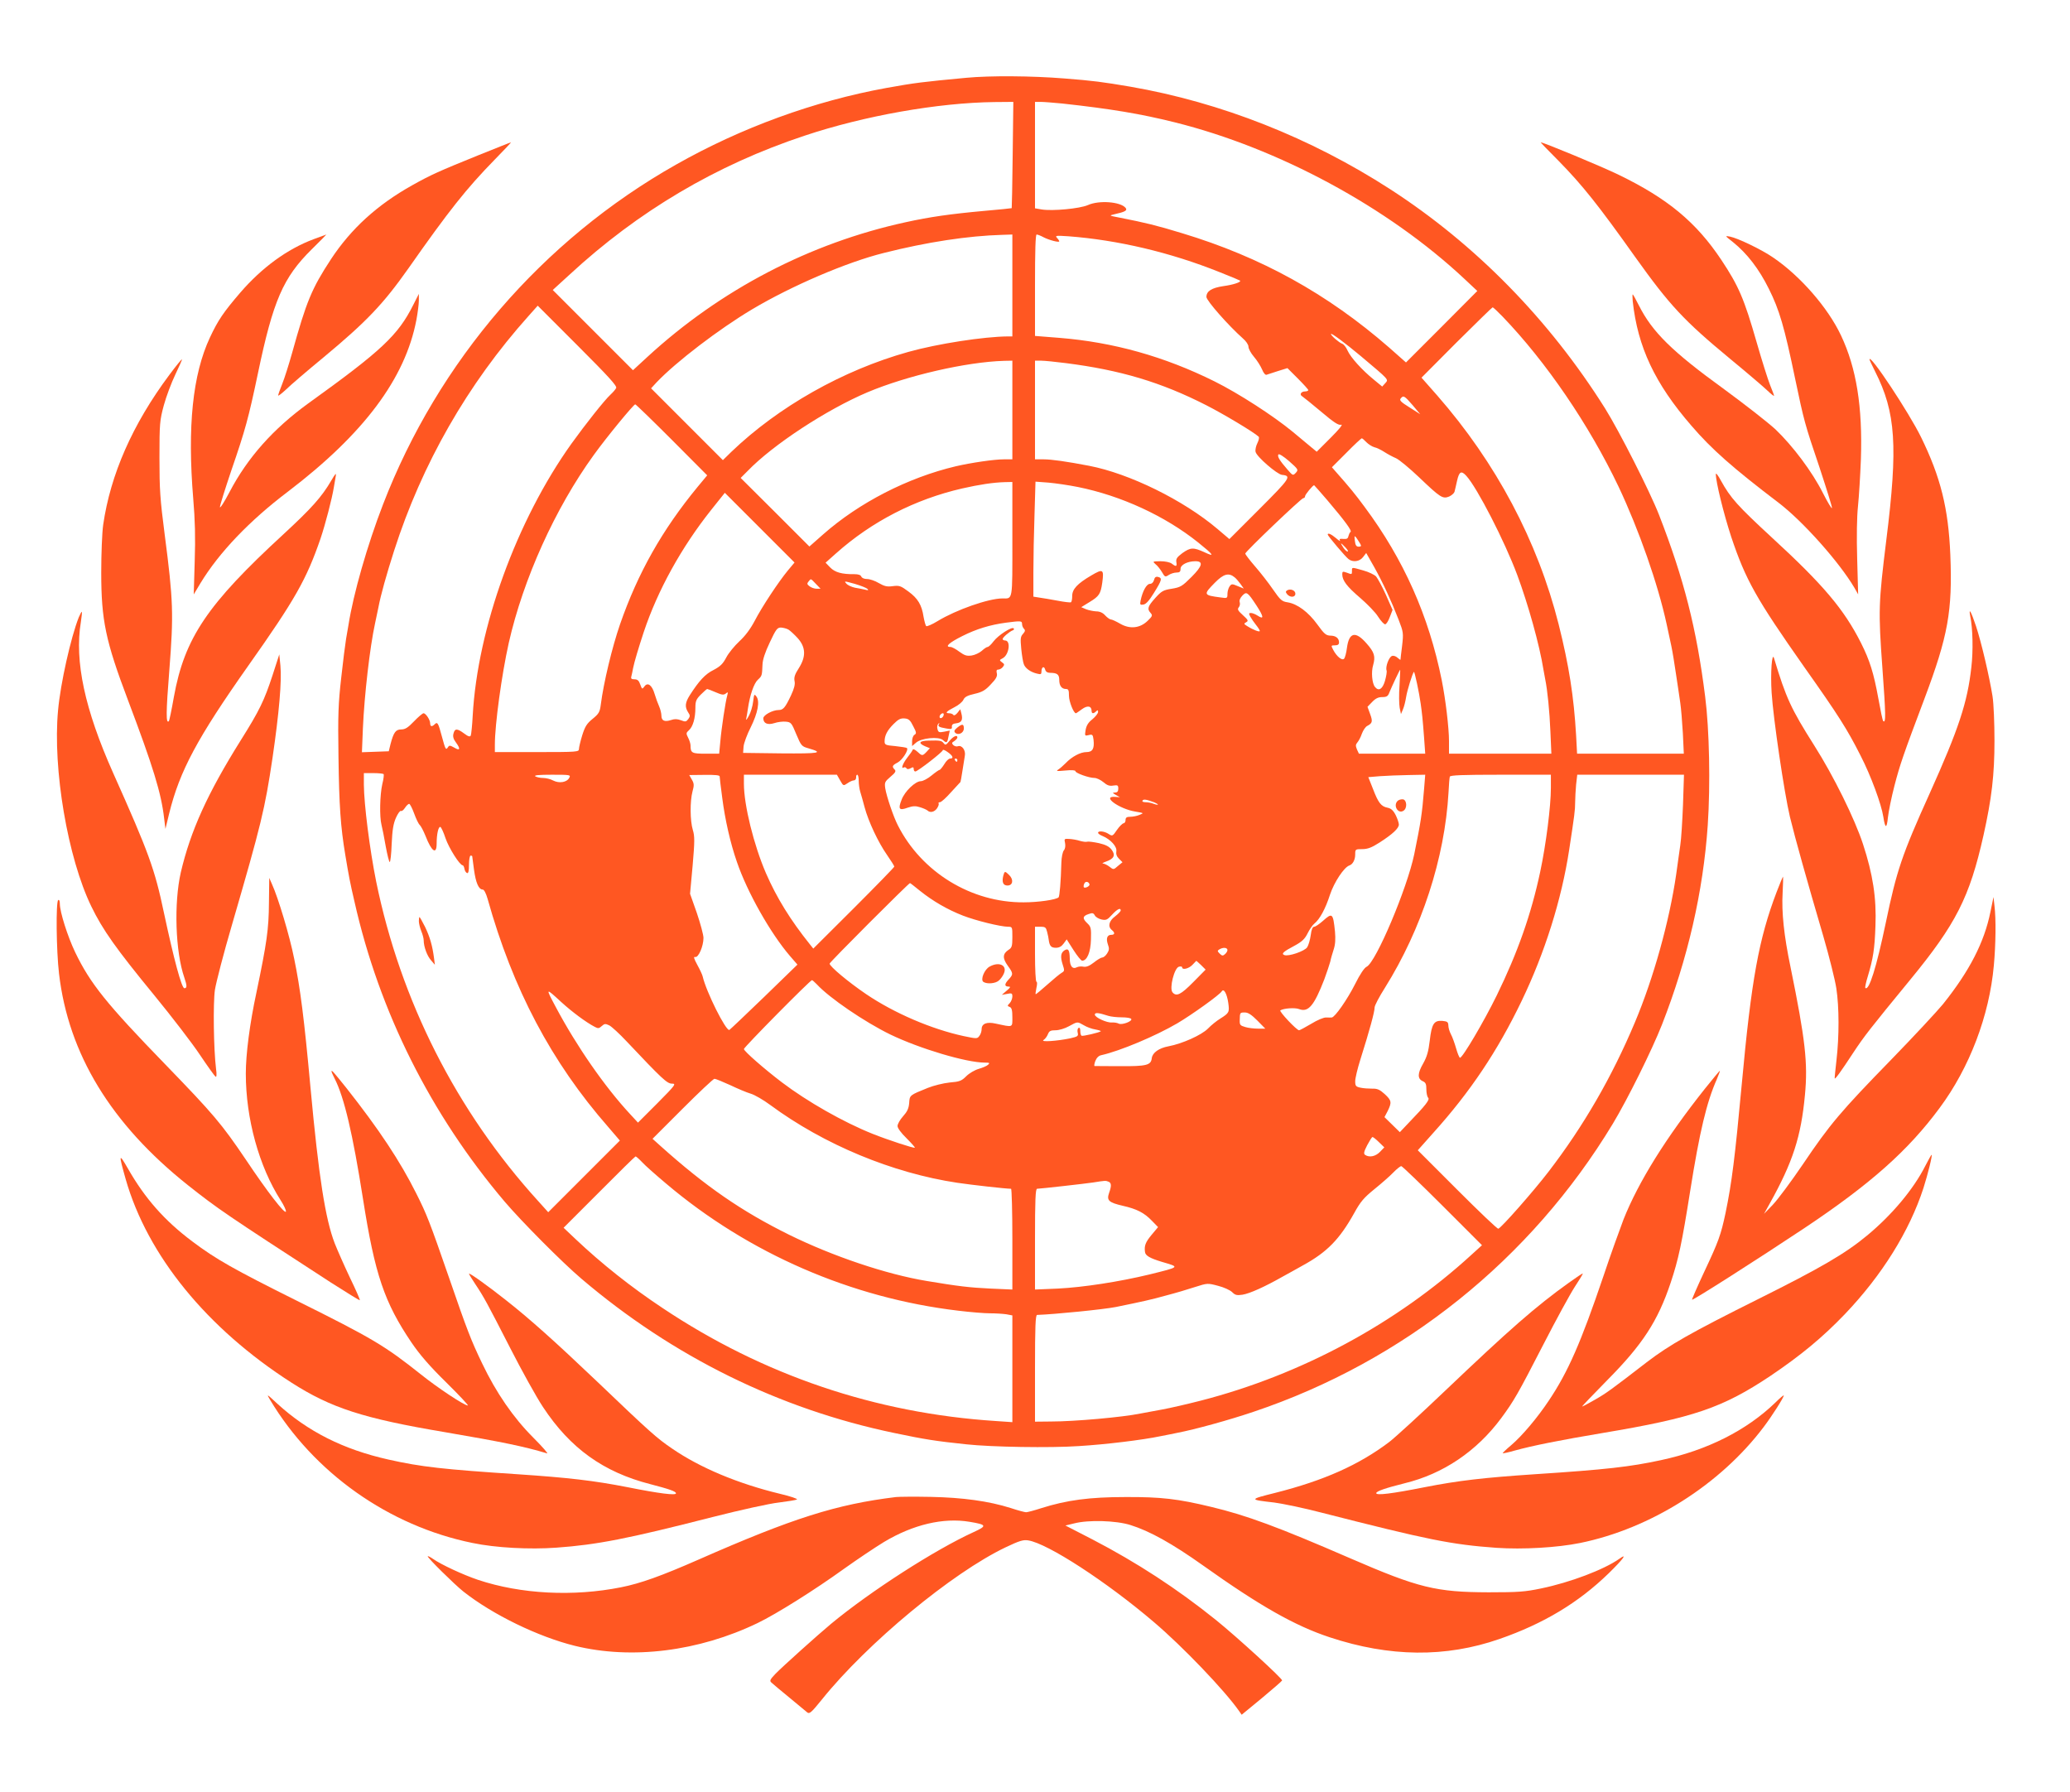 <?xml version="1.0" standalone="no"?>
<!DOCTYPE svg PUBLIC "-//W3C//DTD SVG 20010904//EN"
 "http://www.w3.org/TR/2001/REC-SVG-20010904/DTD/svg10.dtd">
<svg version="1.0" xmlns="http://www.w3.org/2000/svg"
 width="1280pt" height="1108pt" viewBox="0 0 1280 1108"
 preserveAspectRatio="xMidYMid meet">
<g transform="translate(0,1108) scale(0.1,-0.1)"
fill="#ff5722" stroke="none">
<path d="M5975 10599 c-267 -25 -318 -31 -495 -63 -445 -81 -896 -245 -1300
-474 -825 -466 -1471 -1216 -1812 -2102 -97 -251 -183 -552 -213 -743 -3 -18
-10 -57 -15 -87 -5 -30 -19 -138 -30 -240 -18 -159 -21 -229 -17 -490 4 -302
13 -431 42 -605 22 -132 29 -170 57 -290 153 -680 471 -1315 929 -1855 103
-121 356 -376 474 -476 566 -482 1224 -806 1935 -954 190 -40 256 -50 445 -70
157 -17 518 -23 695 -11 166 10 396 38 505 61 28 5 75 15 105 21 110 21 320
79 471 130 929 312 1714 941 2222 1781 91 151 241 453 304 613 159 406 255
823 283 1233 17 252 10 592 -16 795 -53 421 -131 727 -285 1123 -56 144 -247
520 -334 659 -346 550 -802 1015 -1330 1356 -491 317 -1045 536 -1605 633
-171 29 -229 37 -410 51 -198 16 -458 18 -605 4z m287 -476 c-2 -181 -5 -329
-6 -330 -1 -1 -78 -9 -171 -17 -209 -19 -335 -37 -485 -70 -592 -129 -1145
-417 -1597 -833 l-89 -82 -248 248 -248 248 104 95 c424 392 907 678 1453 859
368 123 825 204 1175 208 l116 1 -4 -327z m306 317 c302 -33 486 -64 695 -116
643 -160 1319 -525 1792 -968 l80 -75 -220 -221 -221 -221 -104 92 c-382 333
-793 560 -1280 707 -157 48 -227 65 -385 96 -67 13 -69 13 -35 21 68 15 83 24
70 40 -32 38 -164 48 -233 17 -50 -22 -220 -38 -286 -27 l-41 7 0 329 0 329
36 0 c19 0 79 -5 132 -10z m-308 -1125 l0 -315 -27 0 c-148 -1 -435 -45 -617
-96 -404 -113 -802 -338 -1094 -618 l-52 -51 -222 222 -222 222 34 37 c122
128 387 330 590 451 245 146 586 292 815 349 269 68 522 106 733 112 l62 2 0
-315z m193 298 c35 -18 97 -34 97 -25 0 3 -6 13 -14 21 -13 15 -6 15 72 10
303 -23 628 -99 932 -221 69 -27 126 -51 128 -53 9 -9 -43 -26 -103 -34 -73
-11 -105 -31 -105 -67 0 -23 138 -179 225 -256 20 -17 35 -39 35 -52 0 -12 15
-40 34 -62 19 -22 41 -57 50 -78 9 -23 21 -36 28 -33 7 2 39 13 71 23 l58 18
64 -64 c36 -36 65 -68 65 -72 0 -4 -9 -8 -19 -8 -26 0 -38 -20 -18 -31 8 -5
61 -48 117 -95 78 -66 107 -85 123 -80 13 3 -12 -28 -65 -81 l-86 -86 -35 29
c-19 16 -70 58 -113 94 -120 99 -335 238 -484 312 -310 154 -625 242 -958 269
l-152 12 0 314 c0 212 3 313 10 313 6 0 25 -7 43 -17z m-2643 -932 c-4 -9 -20
-27 -35 -41 -37 -34 -155 -183 -242 -304 -339 -475 -580 -1139 -610 -1681 -3
-60 -9 -116 -12 -123 -5 -9 -16 -6 -41 13 -43 32 -58 32 -66 -1 -5 -18 0 -34
15 -54 30 -41 26 -54 -9 -33 -27 15 -32 16 -40 3 -13 -20 -16 -14 -38 68 -22
82 -27 91 -44 74 -17 -17 -28 -15 -28 6 0 21 -27 62 -41 62 -6 0 -32 -22 -59
-50 -37 -39 -55 -50 -79 -50 -34 0 -47 -18 -66 -90 l-11 -45 -83 -3 -83 -3 6
148 c9 205 43 501 75 648 5 22 14 67 21 100 14 75 51 207 97 350 172 536 454
1030 831 1451 l57 64 247 -247 c191 -191 245 -250 238 -262z m5481 442 c270
-281 535 -669 718 -1053 125 -265 243 -600 297 -850 9 -41 22 -102 29 -135 7
-33 20 -112 29 -175 10 -63 21 -142 26 -175 5 -33 12 -117 16 -187 l6 -128
-330 0 -330 0 -6 113 c-14 241 -44 432 -108 687 -130 515 -387 999 -751 1415
l-97 110 217 218 c120 119 220 217 223 217 3 0 31 -26 61 -57z m-876 -245
c178 -150 172 -143 151 -167 l-19 -21 -51 42 c-75 61 -144 138 -163 180 -9 21
-24 40 -34 43 -18 6 -69 50 -69 60 0 10 93 -60 185 -137z m-2155 -333 l0 -305
-52 0 c-61 0 -203 -21 -298 -43 -296 -70 -598 -225 -820 -421 l-85 -75 -212
212 -213 212 43 43 c156 162 489 380 742 487 245 103 610 187 843 194 l52 1 0
-305z m330 290 c338 -43 590 -118 870 -261 106 -54 295 -167 323 -194 5 -4 1
-22 -8 -40 -9 -18 -14 -42 -11 -54 7 -30 132 -138 163 -142 61 -6 52 -20 -139
-211 l-186 -186 -73 62 c-211 179 -545 343 -794 391 -141 27 -233 40 -282 40
l-53 0 0 305 0 305 38 0 c20 0 89 -7 152 -15z m2145 -260 l47 -56 -66 42 c-53
33 -64 44 -55 55 17 21 23 18 74 -41z m-4581 -214 l219 -220 -59 -71 c-219
-266 -369 -531 -480 -850 -49 -142 -102 -362 -119 -497 -6 -46 -12 -56 -51
-88 -36 -29 -47 -48 -64 -102 -11 -36 -20 -74 -20 -84 0 -18 -11 -19 -260 -19
l-260 0 0 46 c0 124 42 432 86 629 89 393 286 831 525 1161 79 110 247 314
257 314 4 0 106 -99 226 -219z m4295 -15 c13 -13 35 -27 49 -31 15 -3 43 -17
63 -30 20 -13 52 -30 71 -38 19 -8 84 -62 144 -119 131 -125 145 -134 185
-118 15 7 30 20 33 29 2 9 10 40 16 69 13 57 26 64 57 30 67 -73 238 -406 315
-613 67 -180 138 -433 162 -585 4 -19 8 -46 11 -60 14 -68 27 -199 32 -322 l6
-138 -317 0 -316 0 0 78 c0 81 -21 257 -45 377 -80 397 -235 746 -477 1071
-59 80 -90 118 -182 222 l-20 23 89 89 c49 50 92 90 96 90 3 0 16 -11 28 -24z
m-436 -189 c-18 -19 -19 -18 -52 20 -48 55 -64 81 -56 93 4 6 31 -11 66 -41
57 -51 59 -53 42 -72z m-1753 -411 c0 -390 4 -366 -63 -366 -86 -1 -284 -70
-399 -140 -34 -21 -67 -35 -71 -31 -4 4 -11 30 -16 57 -11 74 -36 115 -94 157
-47 35 -56 38 -96 33 -36 -5 -52 -1 -87 19 -23 14 -56 25 -72 25 -18 0 -32 6
-36 15 -4 10 -18 15 -43 15 -77 -1 -120 11 -150 42 l-28 29 64 57 c222 198
489 335 781 402 106 24 191 37 263 39 l47 1 0 -354z m405 323 c268 -54 539
-179 744 -343 96 -77 106 -92 40 -61 -70 32 -87 31 -138 -5 -33 -25 -40 -35
-37 -55 5 -28 -1 -31 -28 -10 -12 9 -41 15 -70 15 -50 -1 -50 -1 -31 -18 12
-9 30 -32 40 -49 18 -31 20 -32 42 -18 12 8 34 15 48 15 19 0 25 5 25 23 0 25
43 47 92 47 51 0 43 -30 -24 -97 -58 -58 -68 -64 -122 -73 -53 -8 -64 -15
-102 -57 -47 -52 -52 -68 -29 -93 13 -15 11 -20 -18 -48 -48 -47 -111 -53
-171 -18 -24 14 -50 26 -57 26 -6 0 -22 11 -35 25 -15 17 -34 25 -56 25 -18 1
-46 7 -62 13 l-30 13 52 32 c59 36 68 50 78 120 11 83 5 87 -68 44 -87 -51
-118 -85 -118 -127 0 -19 -3 -36 -8 -39 -4 -2 -41 2 -82 10 -41 8 -92 16 -112
19 l-38 6 0 152 c0 84 3 244 7 356 l6 203 81 -6 c45 -4 126 -16 181 -27z
m1542 -81 c112 -132 155 -191 144 -197 -5 -3 -10 -15 -13 -26 -3 -15 -10 -19
-32 -17 -21 2 -26 0 -20 -10 5 -7 -7 -1 -25 15 -30 25 -51 34 -51 22 0 -8 110
-138 129 -152 27 -21 68 -15 89 12 l20 26 50 -88 c54 -97 105 -207 151 -326
29 -75 30 -82 21 -160 -6 -45 -10 -84 -10 -86 0 -2 -8 3 -19 13 -10 9 -25 14
-34 10 -19 -7 -41 -68 -33 -89 3 -8 -2 -37 -10 -65 -15 -51 -39 -66 -62 -37
-18 22 -24 93 -11 135 15 53 8 79 -41 134 -68 78 -108 69 -121 -27 -4 -32 -12
-62 -18 -68 -13 -13 -46 15 -67 55 -14 27 -14 28 11 28 17 0 25 5 25 18 0 26
-20 42 -54 42 -27 1 -38 11 -80 69 -56 77 -123 127 -184 137 -35 5 -45 14 -90
79 -28 41 -78 105 -112 144 -33 38 -60 74 -60 78 0 12 347 343 359 343 6 0 11
5 11 12 0 10 48 68 56 68 1 0 38 -42 81 -92z m-3335 -435 c-57 -69 -160 -224
-206 -313 -26 -49 -58 -92 -94 -125 -30 -28 -67 -73 -81 -100 -21 -40 -37 -55
-78 -77 -52 -25 -91 -68 -148 -157 -29 -46 -31 -72 -10 -105 13 -19 13 -25 1
-42 -13 -17 -18 -18 -46 -7 -22 8 -39 9 -61 1 -39 -13 -59 -4 -59 26 0 14 -6
40 -14 58 -8 18 -21 53 -28 77 -16 55 -43 75 -63 47 -14 -19 -15 -18 -26 12
-8 24 -17 32 -36 32 -18 0 -23 4 -19 18 2 9 8 33 11 52 7 36 33 123 65 220 86
259 234 527 419 759 l83 104 216 -216 215 -215 -41 -49z m3539 165 c8 -14 6
-18 -10 -18 -14 0 -20 9 -23 36 -4 33 -3 34 10 18 7 -11 18 -27 23 -36z m-91
-23 c13 -14 19 -25 13 -25 -6 0 -18 11 -27 25 -9 14 -15 25 -13 25 2 0 14 -11
27 -25z m-685 -185 c9 -7 25 -26 36 -41 l20 -28 -37 15 c-35 15 -39 15 -51 -2
-7 -10 -13 -31 -13 -46 0 -27 -1 -28 -42 -22 -107 14 -109 17 -36 91 54 55 86
64 123 33z m-2590 -40 l29 -30 -25 0 c-13 0 -33 7 -43 15 -16 12 -17 17 -6 30
16 19 11 20 45 -15z m319 -31 c8 -9 5 -10 -14 -5 -14 3 -42 9 -62 12 -20 4
-45 15 -54 25 -16 18 -14 17 52 -1 37 -11 72 -25 78 -31z m2407 -105 c44 -68
46 -87 5 -60 -14 9 -32 16 -41 16 -13 0 -14 -4 -4 -22 7 -13 23 -36 35 -51 13
-16 24 -33 24 -38 0 -9 -40 6 -78 30 -21 13 -22 15 -6 24 15 8 12 14 -21 44
-30 27 -35 36 -25 48 7 8 9 22 6 31 -4 11 2 26 15 40 27 29 33 25 90 -62z
m-1451 -112 c0 -10 5 -23 12 -30 9 -9 7 -16 -6 -31 -16 -17 -17 -30 -11 -93 4
-40 11 -83 16 -95 9 -25 42 -49 82 -58 23 -6 27 -4 27 13 0 28 16 37 23 12 3
-13 14 -20 30 -20 44 0 57 -10 57 -44 0 -36 15 -56 42 -56 15 0 18 -8 18 -42
0 -35 29 -108 43 -108 2 0 18 11 37 25 34 25 60 21 60 -11 0 -17 12 -18 28 -2
9 9 12 8 12 -4 0 -9 -16 -29 -35 -45 -26 -20 -37 -39 -42 -66 -6 -37 -5 -38
19 -32 23 6 26 3 30 -29 6 -55 -6 -76 -44 -76 -37 0 -90 -28 -129 -69 -14 -14
-34 -32 -45 -39 -16 -10 -9 -11 44 -6 39 4 62 2 62 -4 0 -12 84 -42 118 -42
13 0 38 -12 55 -26 23 -20 38 -25 61 -21 27 4 31 2 31 -19 0 -17 -6 -24 -20
-24 -18 -1 -17 -2 5 -15 l25 -14 -30 2 c-86 6 26 -75 126 -91 53 -9 53 -9 26
-20 -16 -7 -42 -12 -58 -12 -22 0 -29 -5 -29 -20 0 -11 -6 -20 -12 -20 -7 -1
-26 -19 -41 -41 -27 -40 -29 -40 -52 -25 -26 17 -65 21 -65 7 0 -5 12 -14 28
-20 50 -21 90 -66 85 -94 -3 -17 2 -32 16 -46 l22 -22 -28 -23 c-27 -24 -28
-24 -52 -5 -13 10 -31 19 -40 20 -9 0 -1 5 18 12 50 17 60 40 35 73 -15 20
-36 31 -79 41 -33 7 -65 11 -72 9 -6 -3 -27 0 -45 5 -18 6 -48 11 -66 12 -31
2 -32 1 -26 -26 3 -17 1 -34 -7 -44 -8 -8 -15 -43 -16 -77 -3 -119 -11 -207
-17 -214 -15 -15 -126 -31 -216 -31 -324 -2 -631 186 -778 476 -27 52 -70 179
-78 229 -5 36 -3 41 32 71 31 26 36 35 26 45 -18 18 -15 26 18 43 29 15 70 78
58 90 -3 3 -35 8 -72 12 -60 5 -66 8 -66 29 0 37 16 68 56 108 29 29 43 36 68
34 25 -2 35 -11 53 -48 20 -38 21 -45 8 -53 -8 -4 -15 -22 -15 -39 l0 -31 23
20 c32 30 142 41 168 17 23 -21 27 -18 35 26 l7 33 -35 -7 c-31 -6 -36 -4 -41
16 -4 13 -1 27 5 33 8 7 9 6 4 -2 -8 -14 -1 -19 45 -27 31 -6 37 -4 35 11 -1
13 7 19 27 21 33 4 42 21 32 60 l-7 27 -18 -23 c-11 -13 -21 -18 -25 -12 -3 5
-15 10 -26 10 -28 0 -17 12 34 38 24 12 48 32 54 45 8 18 25 27 69 37 48 11
67 22 101 59 33 34 41 50 37 68 -4 16 -2 23 9 23 8 0 21 7 28 16 11 14 11 18
-5 29 -17 13 -17 14 4 25 40 21 52 110 15 110 -8 0 -15 4 -15 9 0 10 43 47 63
54 7 2 9 8 5 12 -11 12 -95 -42 -124 -80 -14 -19 -31 -35 -37 -35 -6 0 -22
-11 -36 -24 -15 -13 -43 -26 -63 -29 -30 -4 -43 0 -75 23 -21 16 -46 30 -56
30 -37 0 -9 26 73 67 87 44 173 70 270 83 92 12 100 12 100 -8z m-1444 -35
c11 -7 37 -31 57 -53 50 -56 52 -114 6 -186 -24 -37 -30 -56 -26 -78 5 -21 -2
-47 -22 -90 -36 -76 -48 -90 -77 -90 -36 0 -94 -31 -94 -51 0 -32 27 -43 68
-30 20 7 53 11 71 9 32 -3 36 -7 65 -78 30 -71 33 -75 76 -87 97 -28 68 -33
-170 -31 l-235 3 3 40 c2 21 22 75 44 118 44 89 58 161 35 191 -13 17 -14 15
-20 -32 -3 -28 -15 -68 -27 -89 -11 -21 -19 -29 -16 -18 2 11 8 40 11 65 12
82 37 155 61 177 26 24 26 25 29 94 1 31 16 76 45 137 38 81 46 92 69 92 14
-1 35 -6 47 -13z m3778 -345 c-4 -55 -3 -116 1 -138 l8 -39 13 31 c7 16 15 50
19 75 6 39 39 146 48 155 4 5 33 -130 42 -197 8 -58 12 -90 21 -211 l7 -98
-205 0 -205 0 -12 26 c-9 22 -9 30 2 43 8 9 21 33 28 54 8 22 23 44 34 49 32
17 34 28 17 74 l-16 44 29 30 c21 22 38 30 62 30 27 0 36 5 44 28 17 41 64
141 67 141 1 1 -1 -43 -4 -97z m-4229 -42 c39 -17 50 -18 63 -8 13 11 15 10 9
-12 -11 -38 -36 -203 -43 -286 l-7 -74 -82 0 c-87 0 -95 4 -95 51 0 11 -7 33
-15 48 -13 26 -13 30 5 46 25 22 40 75 40 139 0 41 5 53 34 82 19 19 36 34 39
34 3 0 27 -9 52 -20z m1409 -145 c-6 -16 -24 -21 -24 -7 0 11 11 22 21 22 5 0
6 -7 3 -15z m-3462 -361 c3 -3 0 -31 -8 -62 -15 -66 -18 -201 -5 -252 5 -19
17 -79 26 -132 10 -54 21 -98 25 -98 4 0 10 51 12 113 4 86 10 123 26 160 12
27 26 46 31 43 5 -3 16 5 25 19 9 14 21 25 26 25 5 0 19 -27 31 -60 12 -33 27
-64 34 -70 7 -6 23 -36 36 -68 38 -98 69 -119 69 -48 0 59 11 107 23 103 5 -1
20 -33 32 -70 21 -61 88 -167 106 -167 4 0 9 -10 11 -22 2 -12 9 -23 16 -26 8
-3 12 12 12 52 0 31 5 56 10 56 6 0 10 -2 10 -4 0 -3 5 -40 11 -83 11 -81 29
-123 54 -123 8 0 20 -22 30 -57 156 -558 394 -1009 746 -1411 l72 -84 -221
-221 -222 -222 -63 70 c-505 556 -850 1237 -1001 1975 -40 199 -75 476 -76
598 l0 72 58 0 c32 0 61 -3 64 -6z m1148 -23 c-14 -28 -62 -36 -99 -17 -16 9
-45 16 -63 16 -18 0 -40 5 -48 10 -10 7 23 10 103 10 113 0 117 -1 107 -19z
m930 9 c0 -7 7 -66 16 -133 17 -133 50 -280 91 -397 64 -187 207 -440 328
-581 l46 -53 -207 -201 c-114 -110 -210 -201 -214 -203 -21 -8 -143 235 -165
331 -2 10 -17 42 -33 71 -22 41 -25 52 -13 49 20 -5 51 67 51 118 0 19 -19 89
-41 154 l-42 119 16 175 c13 150 13 181 1 220 -17 57 -18 176 -2 237 11 39 10
50 -4 74 l-16 28 94 1 c64 1 94 -2 94 -9z m745 -25 c20 -35 20 -35 45 -18 14
10 32 18 40 18 8 0 14 8 14 18 -1 9 2 17 7 17 5 0 9 -17 9 -37 0 -20 4 -50 9
-67 5 -17 18 -60 27 -96 24 -90 85 -219 139 -296 25 -36 45 -68 45 -72 0 -4
-113 -120 -250 -257 l-251 -250 -20 25 c-121 151 -206 288 -273 442 -75 174
-136 420 -136 553 l0 55 288 0 287 0 20 -35z m3611 -52 c-13 -160 -20 -203
-61 -405 -44 -211 -236 -666 -294 -695 -15 -7 -41 -46 -72 -108 -48 -95 -124
-204 -144 -206 -5 -1 -21 0 -35 0 -14 1 -55 -16 -92 -39 -37 -22 -71 -40 -75
-40 -15 0 -125 117 -116 123 21 13 90 18 116 8 57 -22 93 21 156 184 16 44 33
94 37 110 3 17 13 50 21 75 10 30 12 64 8 110 -12 115 -16 119 -76 65 -22 -19
-45 -35 -53 -35 -9 0 -17 -17 -21 -52 -4 -29 -14 -63 -22 -75 -16 -24 -115
-58 -141 -48 -21 8 -7 21 65 59 44 24 62 41 79 76 12 24 31 52 42 60 33 27 68
91 96 178 26 78 87 170 120 181 21 7 36 35 36 68 0 32 1 33 43 33 34 0 58 9
108 41 81 52 119 88 119 111 0 10 -9 37 -20 59 -15 29 -29 41 -50 45 -40 8
-57 30 -90 116 l-29 73 72 6 c40 3 119 6 176 7 l104 2 -7 -87z m784 5 c0 -112
-30 -349 -66 -518 -56 -264 -140 -501 -269 -765 -80 -163 -211 -385 -227 -385
-4 0 -15 26 -24 58 -9 31 -23 71 -32 87 -9 17 -16 41 -16 55 -1 21 -6 25 -37
28 -52 4 -66 -18 -78 -122 -8 -67 -17 -99 -41 -142 -35 -60 -36 -94 -2 -109
18 -8 22 -18 22 -50 0 -23 5 -46 11 -52 12 -12 -15 -46 -120 -155 l-55 -58
-48 47 -47 46 20 38 c26 53 24 65 -18 104 -31 28 -46 35 -78 34 -22 0 -55 2
-72 6 -29 6 -33 11 -33 40 0 18 14 77 31 131 59 187 89 298 89 325 0 12 29 67
64 122 227 363 370 802 393 1207 2 47 6 91 8 98 3 9 75 12 315 12 l310 0 0
-82z m817 -103 c-4 -101 -11 -215 -17 -252 -5 -37 -17 -117 -25 -178 -42 -290
-140 -642 -255 -915 -142 -338 -317 -641 -535 -925 -92 -120 -291 -346 -310
-352 -6 -2 -120 107 -254 241 l-244 244 97 109 c227 252 396 504 545 814 144
299 247 627 294 934 33 216 37 246 37 293 0 27 3 77 6 111 l7 61 330 0 330 0
-6 -185z m-3269 14 c12 -5 22 -11 22 -14 0 -2 -12 0 -26 5 -14 6 -37 10 -50
10 -15 0 -23 4 -19 10 6 10 22 8 73 -11z m-401 -506 c4 -11 -26 -27 -35 -19
-2 3 -2 12 2 21 6 18 27 16 33 -2z m-1048 -41 c80 -64 170 -116 265 -153 83
-32 231 -68 279 -69 27 0 27 -1 27 -64 0 -56 -3 -66 -24 -79 -36 -24 -38 -51
-5 -97 35 -48 36 -54 5 -87 -26 -28 -26 -43 2 -43 13 0 9 -7 -13 -25 l-30 -26
33 6 c28 6 32 4 32 -16 0 -12 -7 -31 -16 -41 -16 -16 -16 -18 0 -24 12 -5 16
-20 16 -64 0 -65 6 -62 -102 -39 -56 13 -88 0 -88 -34 0 -13 -6 -32 -14 -42
-13 -18 -16 -18 -97 -1 -199 43 -430 142 -604 260 -109 74 -225 171 -225 188
0 9 487 496 497 498 2 0 29 -21 62 -48z m1241 -121 c0 -6 -16 -22 -35 -37 -38
-28 -46 -63 -20 -84 21 -17 19 -30 -4 -30 -25 0 -33 -23 -20 -60 9 -24 8 -35
-5 -55 -9 -14 -22 -25 -30 -25 -7 0 -31 -14 -52 -31 -27 -21 -46 -29 -64 -26
-13 3 -32 1 -40 -3 -28 -15 -45 6 -45 54 -1 52 -9 65 -33 50 -23 -15 -26 -40
-11 -87 12 -37 12 -41 -5 -51 -11 -6 -51 -39 -89 -73 -39 -35 -72 -62 -73 -60
-2 1 1 19 5 40 5 21 5 37 0 37 -5 0 -9 77 -9 170 l0 170 34 0 c30 0 34 -4 41
-32 5 -18 9 -40 10 -50 5 -37 15 -48 44 -48 20 0 35 8 48 26 l19 26 42 -66
c23 -36 47 -66 54 -66 30 1 52 52 54 131 2 70 0 79 -22 100 -32 30 -30 45 6
57 25 9 31 8 40 -8 5 -10 24 -21 41 -25 28 -6 36 -3 65 29 32 35 54 46 54 27z
m660 -245 c0 -7 -7 -19 -16 -26 -12 -11 -18 -10 -32 4 -15 15 -15 18 -2 26 22
14 50 12 50 -4z m-163 -93 l28 -28 -76 -77 c-77 -78 -105 -92 -129 -63 -20 25
11 150 40 158 11 3 20 1 20 -4 0 -18 41 -8 63 15 12 13 23 24 24 25 1 1 14
-11 30 -26z m-2376 -119 c77 -84 296 -233 454 -310 180 -87 470 -174 585 -174
29 0 32 -2 20 -13 -8 -8 -35 -19 -59 -26 -24 -7 -58 -27 -76 -45 -29 -29 -41
-34 -103 -39 -39 -4 -99 -19 -134 -33 -114 -46 -113 -45 -116 -94 -3 -34 -12
-53 -38 -82 -19 -21 -34 -48 -34 -60 0 -13 22 -43 56 -76 30 -30 53 -56 51
-58 -5 -5 -164 47 -262 86 -180 72 -403 199 -560 318 -108 82 -235 193 -235
206 0 11 410 426 421 426 3 0 16 -12 30 -26z m2544 -114 c8 -58 6 -63 -48 -97
-23 -14 -58 -42 -78 -63 -40 -40 -158 -93 -243 -109 -60 -11 -100 -40 -104
-74 -5 -43 -32 -50 -197 -49 -82 0 -153 1 -157 1 -3 1 -1 15 5 31 8 20 21 33
37 36 116 26 335 118 470 197 90 53 263 177 275 198 13 20 32 -16 40 -71z
m-4124 4 c67 -61 153 -125 207 -153 20 -11 27 -10 43 5 17 15 22 16 47 4 15
-8 63 -52 107 -99 219 -232 250 -261 280 -261 28 0 22 -8 -90 -121 l-120 -120
-49 53 c-156 168 -331 420 -459 661 -65 122 -65 122 34 31z m3383 -85 c16 -5
53 -9 82 -9 29 0 56 -4 59 -10 9 -14 -57 -39 -77 -29 -9 5 -28 8 -41 7 -32 -3
-107 31 -107 49 0 14 22 12 84 -8z m921 -29 l49 -50 -44 0 c-25 0 -61 4 -80
10 -31 9 -35 13 -34 42 1 48 1 48 32 48 20 0 41 -14 77 -50z m-1073 -29 c18
-11 50 -23 71 -26 21 -4 36 -9 34 -11 -8 -8 -112 -32 -119 -28 -5 3 -8 16 -8
30 0 16 -4 23 -11 18 -6 -3 -8 -17 -5 -29 5 -21 1 -24 -47 -35 -82 -17 -186
-24 -164 -10 10 6 22 23 27 36 8 20 17 24 47 24 22 0 58 11 83 25 55 30 51 29
92 6z m-2187 -370 c46 -22 103 -46 127 -53 24 -7 78 -38 121 -70 332 -245 756
-421 1157 -481 87 -13 300 -37 332 -37 4 0 8 -140 8 -312 l0 -311 -137 6
c-125 6 -197 14 -393 47 -249 41 -581 153 -851 286 -293 145 -515 298 -794
548 l-50 45 185 185 c102 102 191 186 198 186 7 0 51 -18 97 -39z m4012 -353
l33 -32 -27 -28 c-27 -28 -65 -36 -91 -19 -11 7 -9 19 12 60 15 28 29 51 33
51 4 0 22 -14 40 -32z m-4556 -124 c18 -20 85 -79 148 -132 510 -432 1146
-708 1808 -786 73 -9 160 -16 195 -16 35 0 80 -3 101 -6 l37 -7 0 -330 0 -330
-102 7 c-744 48 -1440 284 -2060 698 -196 130 -377 274 -538 426 l-75 71 220
220 c121 122 222 221 225 221 4 0 22 -16 41 -36z m4949 -269 l244 -244 -65
-59 c-464 -425 -1053 -742 -1674 -902 -82 -21 -190 -46 -240 -55 -49 -9 -110
-20 -135 -25 -107 -22 -404 -49 -552 -49 l-98 -1 0 330 c0 257 3 330 13 330
111 4 411 34 487 49 166 34 217 45 310 71 58 15 139 39 181 53 75 24 77 24
141 7 36 -9 75 -27 87 -39 19 -19 29 -21 64 -16 44 7 136 48 247 111 36 20 93
51 126 70 150 82 227 161 318 324 39 71 60 95 124 147 42 34 95 80 117 103 21
22 44 40 50 40 5 0 120 -110 255 -245z m-2066 149 c19 -7 20 -26 4 -70 -16
-46 -2 -59 84 -79 88 -20 133 -43 181 -93 l38 -39 -41 -49 c-37 -45 -45 -66
-40 -104 2 -23 29 -39 105 -62 112 -33 115 -30 -78 -78 -187 -45 -407 -79
-564 -87 l-143 -6 0 311 c0 243 3 312 13 312 25 1 294 31 347 39 76 12 76 12
94 5z"/>
<path d="M7136 7494 c-4 -15 -14 -24 -26 -24 -20 0 -45 -45 -57 -103 -5 -26
-3 -28 17 -25 16 2 36 24 66 73 49 79 52 91 25 98 -14 3 -21 -2 -25 -19z"/>
<path d="M8360 7550 c0 -23 0 -23 -34 -10 -23 8 -26 7 -26 -11 0 -38 29 -76
110 -145 44 -38 95 -90 111 -116 17 -27 37 -48 44 -48 7 0 20 20 29 45 l17 44
-41 93 c-23 51 -51 102 -61 114 -11 11 -46 28 -79 37 -74 21 -70 21 -70 -3z"/>
<path d="M7959 7430 c-10 -7 -10 -11 0 -24 19 -22 51 -20 51 3 0 21 -30 33
-51 21z"/>
<path d="M5919 6581 c-18 -15 -21 -22 -13 -31 19 -19 54 -2 54 26 0 29 -10 30
-41 5z"/>
<path d="M5871 6499 c-20 -25 -25 -28 -35 -15 -13 17 -23 19 -93 17 -59 -1
-68 -15 -23 -35 l30 -12 -20 -22 c-26 -27 -28 -27 -58 1 -16 14 -26 18 -29 10
-2 -7 -18 -28 -34 -49 -27 -35 -40 -72 -20 -59 5 3 12 1 16 -5 4 -7 12 -7 26
0 15 9 19 7 19 -5 0 -8 4 -15 10 -15 14 0 170 121 170 132 0 5 14 0 30 -12 33
-23 39 -40 15 -40 -9 0 -25 -16 -36 -35 -12 -19 -25 -35 -29 -35 -4 0 -27 -16
-50 -35 -23 -19 -53 -35 -66 -35 -34 0 -100 -63 -119 -115 -23 -58 -15 -68 37
-49 33 11 49 12 77 3 20 -6 40 -15 46 -20 16 -16 43 -10 59 13 8 12 13 25 10
30 -3 4 1 8 8 8 8 0 38 27 68 61 30 33 57 62 59 64 1 2 7 32 12 67 6 35 12 77
15 94 7 35 -18 69 -43 60 -8 -3 -20 0 -28 7 -11 11 -10 16 6 25 10 7 19 17 19
22 0 19 -25 8 -49 -21z m49 -119 c0 -5 -2 -10 -4 -10 -3 0 -8 5 -11 10 -3 6
-1 10 4 10 6 0 11 -4 11 -10z"/>
<path d="M6204 5666 c-10 -41 -1 -61 26 -61 33 0 39 36 11 64 -27 27 -29 26
-37 -3z"/>
<path d="M2590 5385 c0 -14 7 -42 15 -62 8 -19 15 -45 15 -57 0 -39 21 -96 45
-123 l24 -28 -5 40 c-10 77 -25 130 -55 193 -17 34 -33 62 -35 62 -2 0 -4 -11
-4 -25z"/>
<path d="M8642 6128 c-29 -29 3 -82 36 -61 25 15 22 67 -3 71 -11 1 -26 -3
-33 -10z"/>
<path d="M6120 5104 c-33 -17 -59 -82 -39 -95 23 -15 76 -10 96 9 11 9 25 29
31 44 21 50 -30 74 -88 42z"/>
<path d="M2960 10121 c-249 -101 -294 -121 -412 -187 -216 -121 -377 -268
-501 -456 -120 -183 -152 -261 -241 -581 -20 -71 -47 -157 -61 -191 -14 -34
-25 -67 -25 -71 0 -5 21 11 48 36 26 26 130 115 232 199 267 222 369 329 525
550 251 358 360 495 534 673 58 59 103 107 101 107 -3 0 -93 -36 -200 -79z"/>
<path d="M9640 10083 c145 -148 244 -272 472 -593 213 -298 299 -391 588 -630
102 -84 204 -171 228 -194 23 -22 42 -37 42 -33 0 4 -11 33 -24 65 -13 32 -51
152 -84 267 -77 268 -111 347 -218 508 -156 234 -333 380 -634 526 -109 53
-466 201 -483 201 -2 0 49 -53 113 -117z"/>
<path d="M1939 9601 c-163 -61 -319 -175 -453 -330 -104 -121 -138 -171 -188
-278 -107 -229 -140 -550 -103 -998 11 -129 14 -238 9 -385 l-6 -205 42 70
c115 189 302 385 540 565 470 358 726 700 795 1063 8 43 15 97 15 119 l0 41
-35 -69 c-94 -187 -195 -282 -650 -609 -215 -156 -374 -334 -485 -546 -33 -63
-60 -105 -60 -94 0 11 32 112 70 225 87 252 107 326 165 602 94 450 156 592
332 766 51 50 92 92 91 92 -2 -1 -37 -14 -79 -29z"/>
<path d="M10716 9583 c88 -71 161 -166 222 -289 65 -130 96 -236 162 -554 55
-262 59 -279 152 -553 43 -131 78 -242 76 -248 -2 -6 -27 36 -56 93 -66 131
-186 291 -294 394 -47 43 -189 154 -316 247 -323 234 -445 354 -528 519 -19
38 -36 68 -38 68 -2 0 -2 -19 0 -42 31 -284 137 -509 362 -769 126 -147 258
-263 542 -479 149 -114 374 -366 468 -526 l22 -39 -6 220 c-4 137 -2 260 5
325 6 58 14 188 18 290 11 326 -28 565 -123 766 -81 172 -252 368 -420 482
-71 49 -217 119 -266 129 -33 6 -33 6 18 -34z"/>
<path d="M1047 8762 c-228 -306 -364 -616 -409 -927 -7 -50 -12 -181 -12 -295
0 -295 27 -423 165 -788 156 -413 206 -575 224 -732 l8 -65 23 95 c65 264 174
467 490 915 290 410 359 533 446 785 30 89 71 247 82 315 4 22 9 54 12 70 4
24 -1 19 -28 -27 -59 -101 -122 -171 -294 -330 -473 -435 -613 -643 -679
-1008 -14 -80 -28 -147 -31 -149 -18 -18 -18 52 3 314 27 348 25 429 -29 843
-28 216 -32 275 -32 472 0 212 2 231 27 324 15 55 47 140 71 190 24 50 43 93
41 94 -2 2 -37 -41 -78 -96z"/>
<path d="M11560 8858 c0 -3 16 -37 35 -75 128 -253 142 -461 69 -1043 -48
-390 -50 -435 -24 -791 21 -288 22 -344 5 -327 -4 3 -17 66 -30 139 -29 159
-53 235 -107 343 -105 208 -233 360 -551 652 -213 197 -256 244 -317 355 -16
30 -30 47 -30 38 0 -49 48 -244 95 -388 90 -268 153 -380 453 -807 210 -297
264 -382 346 -544 65 -126 130 -303 142 -382 11 -72 21 -73 28 -3 4 37 22 126
41 199 33 127 54 189 185 536 146 388 174 543 160 890 -12 287 -60 480 -181
727 -74 151 -316 517 -319 481z"/>
<path d="M487 7263 c-49 -124 -113 -408 -128 -575 -34 -362 60 -913 206 -1213
70 -144 151 -259 390 -550 108 -132 235 -297 282 -368 47 -70 90 -130 96 -134
6 -4 8 13 3 48 -15 120 -19 407 -7 489 7 45 54 227 106 404 181 622 203 714
250 1029 41 280 58 477 49 571 l-7 70 -42 -130 c-51 -155 -80 -216 -195 -399
-208 -332 -312 -563 -372 -819 -43 -189 -34 -490 22 -651 17 -50 17 -65 0 -65
-17 0 -65 180 -126 465 -57 272 -94 373 -314 865 -176 394 -240 692 -200 934
5 33 8 61 6 63 -2 2 -10 -13 -19 -34z"/>
<path d="M12183 7271 c16 -76 19 -215 7 -316 -24 -219 -79 -383 -257 -779
-173 -383 -205 -479 -272 -801 -58 -276 -104 -425 -127 -403 -2 3 4 34 15 69
34 113 43 171 48 314 7 172 -16 320 -77 506 -51 156 -181 420 -301 609 -145
229 -175 295 -249 540 -13 44 -23 -91 -15 -213 10 -159 78 -619 113 -767 33
-136 104 -389 207 -740 36 -124 72 -268 80 -320 18 -117 18 -299 1 -445 -7
-60 -12 -111 -11 -113 4 -5 40 45 114 158 68 103 103 148 351 450 286 348 369
512 455 895 51 229 68 374 68 585 0 110 -5 230 -12 275 -20 123 -68 330 -102
433 -30 90 -47 121 -36 63z"/>
<path d="M10986 5565 c-110 -289 -156 -539 -216 -1192 -42 -452 -61 -604 -100
-793 -29 -136 -43 -175 -132 -364 -43 -92 -77 -170 -75 -172 5 -5 408 252 692
441 411 274 644 481 839 745 185 249 307 570 335 880 12 130 14 289 4 369 l-6
55 -19 -92 c-38 -188 -129 -365 -293 -570 -37 -45 -181 -200 -321 -344 -311
-319 -379 -399 -546 -647 -72 -106 -156 -219 -186 -250 l-54 -56 36 65 c142
255 193 412 217 670 19 197 2 344 -89 790 -41 196 -56 340 -49 460 3 55 4 100
2 100 -1 0 -19 -43 -39 -95z"/>
<path d="M1663 5498 c-1 -163 -13 -246 -77 -553 -42 -195 -66 -383 -66 -503 0
-279 82 -575 216 -784 20 -31 34 -62 32 -69 -6 -18 -114 121 -247 320 -152
225 -201 282 -498 589 -365 376 -465 501 -558 694 -47 98 -95 250 -95 300 0
17 -4 27 -10 23 -15 -9 -12 -312 5 -455 58 -496 321 -929 796 -1307 187 -148
234 -180 884 -602 97 -62 178 -112 180 -110 2 3 -25 65 -61 139 -35 74 -77
169 -94 212 -58 150 -99 410 -150 963 -39 426 -63 615 -101 798 -28 141 -99
377 -137 460 l-17 39 -2 -154z"/>
<path d="M2050 4455 c0 -3 8 -22 19 -43 60 -118 112 -341 176 -747 73 -465
132 -638 299 -885 51 -75 111 -145 215 -247 80 -79 140 -143 134 -143 -22 0
-188 110 -290 192 -223 177 -295 221 -772 458 -385 192 -495 254 -640 363
-174 130 -295 268 -400 452 -57 99 -58 91 -14 -65 135 -473 503 -924 1026
-1259 244 -156 443 -221 949 -306 351 -60 488 -88 631 -131 9 -3 -29 41 -86
98 -123 123 -229 277 -316 459 -68 142 -91 200 -206 534 -118 341 -137 389
-201 516 -100 200 -230 396 -432 652 -82 102 -92 114 -92 102z"/>
<path d="M10542 4348 c-240 -302 -410 -574 -503 -808 -22 -58 -79 -215 -124
-350 -139 -410 -219 -593 -338 -770 -69 -104 -165 -218 -232 -275 -31 -26 -55
-49 -53 -50 2 -2 35 5 73 16 112 31 283 65 545 109 562 94 741 155 1039 354
188 127 322 238 459 381 229 240 399 512 486 780 27 85 57 205 50 205 -2 0
-19 -30 -38 -67 -73 -145 -207 -305 -362 -433 -135 -112 -289 -201 -670 -391
-417 -208 -551 -284 -692 -392 -219 -169 -249 -191 -321 -232 -42 -24 -77 -43
-78 -41 -1 1 68 74 155 162 219 221 313 365 393 604 48 144 69 242 120 564 59
371 102 551 165 693 12 29 21 53 19 53 -2 0 -44 -51 -93 -112z"/>
<path d="M2900 3205 c0 -3 17 -32 38 -63 55 -82 75 -120 217 -397 70 -137 161
-302 203 -365 168 -255 374 -402 662 -476 119 -31 160 -45 160 -57 0 -14 -100
-2 -300 38 -210 41 -367 59 -680 80 -456 30 -595 45 -799 91 -277 62 -498 173
-686 345 -67 62 -68 63 -45 24 271 -452 735 -780 1252 -885 143 -30 353 -41
518 -29 252 18 441 55 965 189 173 44 354 84 410 90 55 7 106 15 113 19 6 4
-41 20 -105 35 -260 63 -494 161 -666 279 -97 66 -134 99 -471 421 -252 240
-413 384 -557 497 -112 89 -229 172 -229 164z"/>
<path d="M9701 3149 c-204 -146 -366 -288 -763 -666 -152 -145 -309 -289 -348
-319 -188 -142 -404 -238 -704 -314 -164 -41 -164 -42 -6 -60 52 -7 183 -34
290 -62 661 -169 805 -198 1084 -218 162 -11 374 1 517 30 436 89 866 361
1134 716 53 70 125 183 125 196 0 4 -24 -16 -52 -44 -178 -172 -422 -295 -708
-356 -190 -41 -337 -58 -780 -87 -314 -21 -471 -39 -680 -80 -207 -41 -300
-52 -300 -37 0 12 59 32 175 61 239 58 446 198 598 403 78 106 101 145 262
458 78 152 165 311 193 354 29 44 51 80 49 82 -1 2 -40 -24 -86 -57z"/>
<path d="M5540 1824 c-368 -45 -637 -130 -1221 -387 -230 -101 -358 -147 -479
-171 -296 -59 -620 -42 -884 46 -92 31 -228 94 -279 130 -16 11 -30 18 -32 16
-6 -6 167 -176 220 -218 181 -143 463 -280 690 -336 351 -86 765 -35 1130 141
116 56 352 204 535 336 80 57 190 131 246 165 180 108 367 152 529 125 108
-18 110 -25 25 -64 -239 -109 -637 -365 -880 -566 -83 -69 -300 -264 -345
-310 -34 -36 -37 -43 -25 -54 8 -8 58 -49 110 -92 52 -43 102 -85 111 -92 14
-12 25 -3 92 80 279 347 804 782 1135 940 86 41 110 48 140 43 121 -19 485
-256 777 -505 179 -152 438 -423 527 -550 l16 -23 124 102 c67 56 124 105 126
110 4 10 -278 268 -408 373 -241 194 -490 356 -763 498 l-169 87 54 13 c88 23
259 18 348 -10 119 -37 259 -115 449 -250 351 -250 568 -373 783 -444 371
-123 718 -126 1049 -11 274 95 490 225 677 407 91 89 118 127 65 89 -95 -67
-304 -146 -483 -183 -100 -21 -142 -24 -325 -24 -325 1 -433 27 -855 210 -447
194 -642 266 -860 318 -207 50 -310 62 -530 61 -223 0 -364 -19 -522 -69 -43
-14 -85 -25 -93 -25 -8 0 -50 11 -95 26 -136 43 -297 65 -495 69 -99 2 -196 1
-215 -1z"/>
</g>
</svg>
